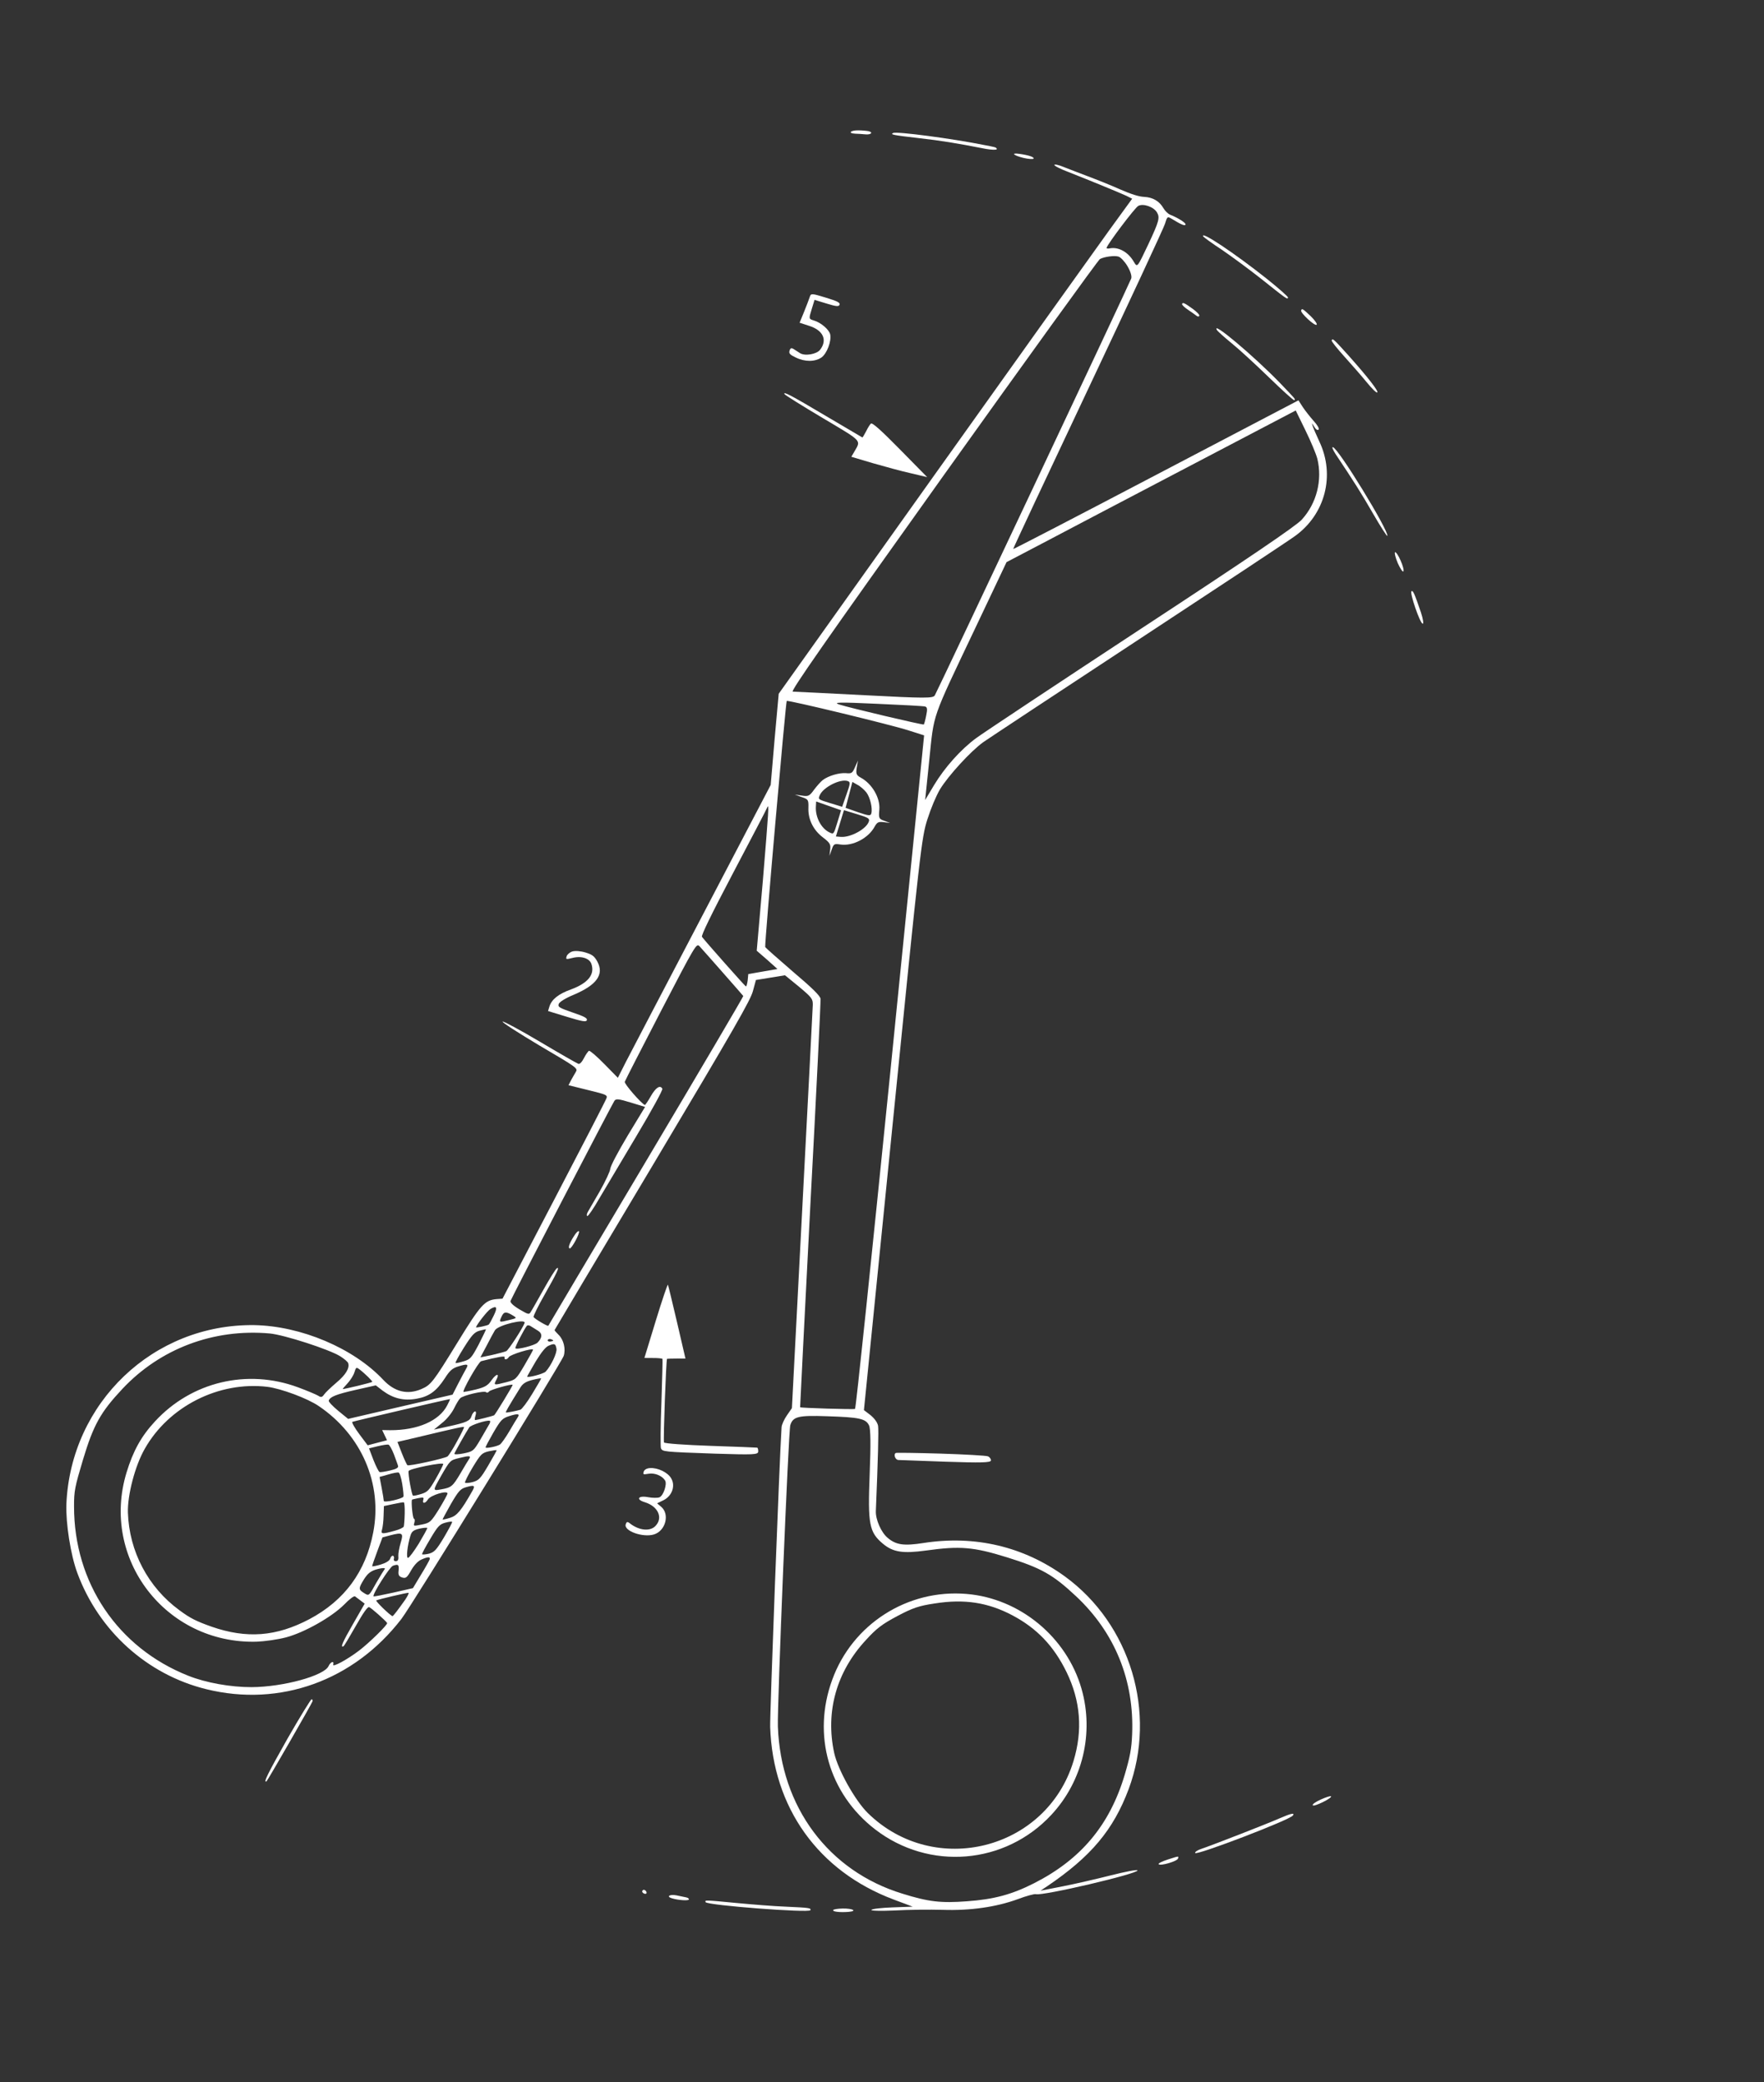 <?xml version="1.0" encoding="UTF-8"?> <svg xmlns="http://www.w3.org/2000/svg" width="450" height="531" viewBox="0 0 450 531" fill="none"><rect x="0" y="0" width="450" height="531" fill="#333333" stroke="none"/><path d="M260.084 39.244C257.77 38.922 258.518 39.633 261.073 40.27C262.424 40.586 263.608 40.658 263.676 40.438C263.797 40.041 262.443 39.578 260.084 39.244Z" fill="white"></path><path d="M268.969 42.059C268.901 42.279 270.528 43.114 272.649 43.907C277.647 45.869 285.492 49.087 287.353 49.946L288.816 50.682L282.905 58.815C279.647 63.319 259.342 91.707 237.787 121.98L198.65 176.938L197.6 188.582L196.608 200.196L179.199 233.474C169.603 251.769 160.845 268.585 159.689 270.788L157.617 274.884L154.157 271.365C152.284 269.442 150.524 267.939 150.263 268.004C150.046 268.083 149.454 268.915 148.981 269.832C148.48 270.837 147.912 271.435 147.559 271.327C147.206 271.219 142.852 268.73 137.829 265.748C132.806 262.765 128.456 260.422 128.226 260.545C127.938 260.698 132.18 263.394 137.603 266.644C147.381 272.382 147.456 272.453 146.867 273.431C146.559 273.965 145.971 274.943 145.623 275.608L145.025 276.776L150.003 278.009C154.718 279.16 154.969 279.285 154.726 280.079C154.591 280.52 148.551 292.232 141.338 306.046L128.192 331.218L126.662 331.329C123.633 331.609 122.597 332.789 116.638 342.498C110.497 352.49 109.931 353.234 107.491 354.273C103.939 355.793 100.663 354.985 97.784 351.934C90.181 343.82 76.757 338.173 64.856 337.961C39.145 337.63 18.048 357.718 16.933 383.624C16.762 388.445 18.002 396.543 19.724 401.171C25.189 415.965 37.555 427.126 52.638 430.819C71.392 435.442 90.255 428.662 102.41 412.886C104.955 409.611 143.311 347.418 143.81 345.786C144.35 344.021 143.796 341.728 142.538 340.476C141.91 339.849 141.444 339.321 141.471 339.233C141.498 339.144 152.715 320.282 166.442 297.314C187.506 262.018 191.462 255.073 192.075 252.752L192.837 249.945L196.544 249.341L200.25 248.737L203.841 251.668C207.107 254.403 207.379 254.776 207.344 256.309C207.309 257.215 206.104 280.729 204.643 308.556L202.017 359.137L200.722 361.009C200.032 362.004 199.423 363.362 199.38 363.976C198.82 372.441 196.39 437.219 196.471 440.428C197.164 461.049 208.765 477.236 227.936 484.446L232.827 486.279L227.753 486.465C224.924 486.565 222.478 486.831 222.296 487.113C222.126 487.351 224.813 487.4 228.283 487.254C231.723 487.051 237.239 487 240.54 487.092C247.61 487.323 254.125 486.371 259.606 484.38C261.789 483.552 263.892 482.988 264.245 483.096C265.921 483.608 290.4 477.87 290.174 477.029C290.11 476.768 287.03 477.371 283.318 478.311C279.605 479.251 274.105 480.513 271.026 481.115L265.434 482.205L267.128 481.082C278.322 473.503 284.018 466.704 287.917 456.316C295.178 436.824 288.391 414.196 271.607 402.022C261.097 394.419 248.719 391.504 235.605 393.527C230.589 394.31 228.597 394.039 226.45 392.225C224.795 390.85 223.341 387.559 223.432 385.368C223.987 372.028 224.17 364.798 223.995 363.635C223.827 362.764 223.072 361.761 222.073 360.925L220.391 359.639L227.711 286.754C234.748 216.533 235.085 213.693 236.559 209.029C237.52 206.042 238.759 203.092 239.781 201.33C241.911 197.832 247.636 191.572 250.848 189.273C252.196 188.334 269.913 176.621 290.316 163.22C310.72 149.82 328.738 137.909 330.357 136.716C338.085 131.165 340.651 121.19 336.568 112.608C335.873 111.093 335.13 109.419 334.925 108.825C334.577 107.754 334.577 107.754 335.261 108.832C335.673 109.536 336.074 109.804 336.389 109.562C336.602 109.338 336.037 108.345 335.092 107.333C334.161 106.276 332.909 104.687 332.317 103.783L331.239 102.102L294.878 121.143C274.883 131.629 258.487 140.127 258.47 140.026C258.395 139.954 266.97 121.684 277.489 99.424C287.994 77.209 296.857 58.157 297.18 57.099C297.76 55.201 297.818 55.17 298.84 55.772C301.36 57.315 302.304 57.7 302.439 57.258C302.56 56.861 300.543 55.569 298.479 54.745C297.963 54.539 297.184 53.771 296.772 53.066C295.765 51.31 294.091 50.316 291.855 50.212C290.569 50.157 288.628 49.563 285.691 48.28C283.314 47.215 279.658 45.76 277.492 44.953C275.37 44.16 272.57 43.063 271.361 42.597C270.122 42.074 269.036 41.838 268.969 42.059ZM295.136 54.158C295.929 55.51 295.703 56.406 292.933 62.314C290.091 68.296 290.149 68.266 289.25 66.785C287.8 64.267 285.359 62.942 283.165 63.333C282.642 63.463 282.232 63.385 282.286 63.209C282.623 62.106 289.516 52.971 290.38 52.511C291.648 51.837 294.268 52.735 295.136 54.158ZM287.614 67.877C288.376 69.171 288.772 70.402 288.583 71.02C288.286 71.991 239.414 175.694 238.477 177.338C238.044 178.122 236.117 178.113 220.538 177.307C210.893 176.82 202.679 176.384 202.242 176.395C201.57 176.383 210.319 163.859 240.618 121.398C262.205 91.182 280.188 66.283 280.592 66.068C281.744 65.456 284.304 65.129 285.319 65.439C285.893 65.614 286.913 66.698 287.614 67.877ZM336.05 116.985C337.383 122.411 335.898 128.374 332.063 132.557C330.556 134.171 319.22 141.9 290.861 160.492C269.366 174.621 250.545 187.106 249.041 188.238C245.128 191.095 240.941 195.798 238.279 200.243L236.01 204.037L237.066 193.794C238.322 181.633 237.519 183.945 248.761 160.265L256.773 143.367L265.849 138.614C270.861 135.948 287.457 127.27 302.741 119.253L330.545 104.688L333.007 109.735C334.376 112.517 335.742 115.782 336.05 116.985ZM236.272 182.502C236.04 183.734 235.73 184.749 235.672 184.779C235.428 184.946 216.752 180.54 214.118 179.687C212.322 179.09 214.117 179.059 223.585 179.493C230.014 179.769 235.568 180.068 235.965 180.189C236.552 180.32 236.625 180.873 236.272 182.502ZM227.126 273.356C222.357 320.532 218.352 359.209 218.121 359.331C217.776 359.515 204.25 359.096 204.113 358.91C204.096 358.808 205.264 335.571 206.727 307.263C208.248 278.924 209.391 255.294 209.319 254.741C209.257 253.999 207.102 251.893 202.27 247.81C198.451 244.52 195.301 241.724 195.209 241.551C195.014 240.768 200.452 178.936 200.696 178.769C201.201 178.537 227.442 184.869 231.828 186.306L235.742 187.551L227.126 273.356ZM194.608 224.577L193.043 242.481L195.714 244.793L198.327 247.136L194.607 247.784L190.887 248.432L190.737 250.027C190.613 250.906 190.442 251.625 190.265 251.571C190.044 251.504 179.785 239.925 179.074 238.935C178.846 238.576 181.33 233.449 187.083 222.518C191.694 213.747 195.608 206.307 195.716 205.954C196.239 204.715 196.084 206.646 194.608 224.577ZM184.322 247.97C187.191 251.211 189.581 253.968 189.612 254.025C189.673 254.14 178.531 273.074 164.835 296.099C151.152 319.081 139.908 338.031 139.881 338.119C139.8 338.384 136.408 336.382 136.118 335.908C135.982 335.722 137.26 333.121 138.923 330.204C142.054 324.695 142.886 322.923 142.039 323.484C141.75 323.637 140.235 326.069 138.643 328.912C137.05 331.754 135.583 334.345 135.329 334.702C134.95 335.31 134.686 335.229 132.478 333.927C130.848 332.946 130.114 332.191 130.235 331.794C130.464 331.044 156.012 281.871 156.742 280.744C157.152 280.193 157.766 280.236 160.899 281.194L164.561 282.313L160.188 289.517C157.612 293.843 155.786 297.29 155.689 298.081C155.619 298.783 154.399 301.353 153.03 303.781C151.617 306.196 150.261 308.58 149.967 309.069C149.659 309.602 149.612 310.07 149.833 310.138C150.054 310.205 151.447 308.171 152.901 305.624C154.386 303.134 158.67 295.904 162.424 289.621C166.276 283.175 169.123 277.966 168.969 277.678C168.418 276.641 167.283 277.355 166.025 279.576C165.298 280.85 164.608 281.845 164.52 281.818C163.681 281.562 159.217 276.434 159.379 275.905C159.487 275.552 163.661 267.419 168.603 257.881C177.388 240.977 177.656 240.577 178.403 241.288C178.808 241.701 181.453 244.728 184.322 247.97ZM125.964 335.506C125.424 336.644 124.879 337.635 124.68 337.815C124.409 338.07 121.36 338.731 121.428 338.51C121.755 337.597 124.358 334.291 125.12 333.849C126.716 332.889 126.992 333.408 125.964 335.506ZM221.701 363.561C222.103 364.456 222.158 368.381 221.854 376.008C221.359 388.835 221.729 390.782 225.262 393.743C227.841 395.882 230.332 396.258 236.223 395.453C244.891 394.242 248.328 394.521 256.919 397.195C265.598 399.896 268.604 401.587 274.493 407.102C284.433 416.412 289.382 428.636 288.807 442.355C288.664 445.979 288.278 448.032 286.92 452.634C283.083 465.502 275.728 474.254 263.737 480.335C258.088 483.192 253.565 484.415 246.659 484.91C240.089 485.41 236.869 485.053 230.219 482.973C211.333 477.201 199.158 460.838 198.438 440.306C198.262 435.041 201.143 364.998 201.602 363.497C202.276 361.291 203.639 360.936 210.987 361.203C219.255 361.463 220.884 361.816 221.701 363.561ZM130.958 335.585C131.892 336.16 131.834 336.191 129.905 336.662C127.294 337.312 127.25 337.298 127.956 335.777C128.551 334.463 129.134 334.449 130.958 335.585ZM133.821 337.425C133.288 338.854 129.746 344.285 129.17 344.592C128.723 344.793 127.099 345.213 125.488 345.589L122.555 346.188L124.144 343.2C124.992 341.53 125.969 339.753 126.263 339.264C127.048 337.96 134.243 336.203 133.821 337.425ZM137.227 339.383C138.413 340.083 138.367 341.179 137.114 342.436C136.417 343.14 131.704 344.353 131.472 343.848C131.306 343.604 133.868 338.694 134.437 338.096C134.623 337.96 135.047 337.993 135.404 338.247C135.804 338.514 136.575 338.991 137.227 339.383ZM141.13 341.927C141.103 342.015 140.74 342.097 140.333 342.166C139.94 342.19 139.658 342.007 139.725 341.787C139.806 341.522 140.169 341.44 140.522 341.548C140.875 341.656 141.157 341.838 141.13 341.927ZM141.955 343.964C142.17 344.995 140.562 348.363 139.198 349.828C138.629 350.426 134.336 351.526 134.484 351.041C134.525 350.908 135.533 349.19 136.665 347.22C138.11 344.863 139.199 343.508 139.965 343.211C141.467 342.56 141.718 342.685 141.955 343.964ZM122.108 342.916C120.296 346.318 119.998 346.661 118.347 347.17C117.333 347.487 116.404 347.686 116.227 347.632C116.051 347.578 117.028 345.802 118.347 343.696C120.41 340.419 121.05 339.746 122.369 339.377C123.21 339.151 123.935 338.987 123.966 339.045C123.997 339.102 123.179 340.831 122.108 342.916ZM133.828 348.138C131.63 351.857 131.572 351.888 129.107 352.533C126.018 353.326 125.872 353.33 126.569 351.999C127.546 350.223 126.684 350.201 125.415 351.984C124.471 353.336 123.753 353.792 121.403 354.376C119.837 354.766 118.412 355.006 118.266 355.01C117.781 354.861 122.058 347.339 122.74 347.162C127.032 346.061 128.864 345.753 128.742 346.15C128.513 346.9 129.344 346.864 129.821 346.093C130.257 345.455 135.746 343.755 135.991 344.216C136.009 344.318 135.032 346.094 133.828 348.138ZM135.779 355.489C134.504 357.608 133.133 359.409 132.757 359.535C131.743 359.852 129.332 360.322 129.067 360.241C128.891 360.187 129.618 358.913 132.662 354.006C133.348 352.865 134.124 352.378 135.748 351.958C136.952 351.65 137.969 351.479 138.044 351.55C138.061 351.652 137.04 353.414 135.779 355.489ZM118.934 349.038C118.626 349.571 117.72 351.272 116.899 352.855L115.452 355.693L102.16 358.771L88.81 361.88L86.262 359.799C84.876 358.651 83.781 357.496 83.862 357.232C84.159 356.261 85.704 355.624 90.682 354.491L95.864 353.325L97.62 354.682C100.297 356.658 102.985 357.335 106.254 356.742C109.465 356.18 111.329 354.819 113.507 351.48C114.715 349.582 115.385 348.967 116.877 348.506C119.223 347.775 119.62 347.897 118.934 349.038ZM128.522 357.131C127.261 359.206 126.151 360.942 126.049 360.959C125.487 361.221 121.411 362.243 121.19 362.176C121.058 362.135 121.132 361.579 121.32 360.961C121.509 360.343 121.454 359.892 121.135 359.988C120.874 360.053 120.478 360.559 120.303 361.132C119.925 362.368 119.075 362.783 114.371 363.807L110.699 364.614L112.758 362.928C113.961 361.992 115.206 360.443 115.818 359.231C116.345 358.138 117.045 356.952 117.387 356.623C118.156 355.844 123.656 354.582 124.033 355.084C124.214 355.284 124.532 355.188 124.773 354.875C125.155 354.413 130.59 352.89 130.787 353.192C130.805 353.293 129.783 355.056 128.522 357.131ZM86.833 345.933C87.842 346.579 88.722 347.33 88.817 347.649C89.244 348.937 88.192 350.642 85.79 352.659C84.419 353.831 82.993 355.181 82.641 355.701C82.191 356.383 81.842 356.421 81.204 355.985C80.714 355.691 78.368 354.684 75.982 353.81C63.062 349.041 48.858 352.419 39.551 362.505C36.027 366.301 33.961 370.06 32.289 375.532C25.572 397.506 42.263 419.301 65.411 418.705C67.51 418.623 70.885 418.159 72.987 417.595C77.714 416.338 84.664 412.383 87.796 409.239C89.076 407.893 90.323 406.972 90.56 407.141C90.754 407.296 91.423 407.791 91.974 408.2L93.03 409.005L90.038 414.218C87.353 418.898 86.718 420.344 87.64 419.854C87.812 419.762 89.199 417.436 90.764 414.682C92.651 411.35 93.764 409.76 94.161 409.882C94.647 410.03 98.408 413.351 98.759 413.941C98.987 414.3 94.229 418.973 91.651 420.935C88.63 423.244 84.756 425.341 84.999 424.547C85.323 423.488 84.309 423.805 83.826 424.912C82.735 427.377 72.254 430.253 64.184 430.295C58.872 430.312 52.509 429.188 47.997 427.374C30.011 420.237 18.867 403.659 18.888 384.173C18.877 380.262 19.099 379.22 21.146 372.367C23.839 363.396 25.641 360.183 31.228 354.219C40.88 343.95 54.514 338.805 68.836 340.095C72.493 340.44 84.044 344.164 86.833 345.933ZM132.062 361.494C131.794 361.895 130.827 363.481 129.904 365.08C128.994 366.636 127.908 368.137 127.593 368.378C126.906 368.892 124.03 369.46 123.877 369.172C123.815 369.057 124.721 367.356 125.854 365.386C127.771 362.112 128.127 361.739 129.893 361.169C132.138 360.456 132.681 360.573 132.062 361.494ZM93.912 351.185C94.541 351.811 95.007 352.339 94.98 352.428C94.926 352.604 87.686 354.348 87.422 354.267C87.378 354.253 87.916 353.598 88.627 352.85C89.351 352.058 90.166 350.812 90.409 350.017C90.827 348.65 90.885 348.619 91.823 349.34C92.373 349.749 93.314 350.616 93.912 351.185ZM114.09 358.413C112.059 362.376 106.544 364.791 99.508 364.764L97.493 364.727L98.109 366.025L98.726 367.323L96.261 367.969L93.796 368.615L91.636 365.735C90.473 364.174 89.694 362.777 89.88 362.641C90.226 362.458 114.487 356.798 114.765 356.835C114.854 356.862 114.536 357.585 114.09 358.413ZM124.738 363.356C124.43 363.889 123.422 365.608 122.486 367.252C120.791 370.111 120.676 370.172 118.252 370.686C116.916 370.953 115.837 371.009 115.918 370.744C116.053 370.303 118.903 365.24 119.705 364.037C120.128 363.443 124.094 362.146 124.946 362.359C125.123 362.413 125.076 362.881 124.738 363.356ZM116.584 367.619C115.566 369.527 114.47 371.219 114.155 371.46C113.366 371.991 104.309 373.999 103.921 373.688C103.772 373.545 103.125 372.19 102.501 370.6L101.393 367.752L106.225 366.624C116.845 364.08 118.283 363.796 118.375 363.969C118.436 364.084 117.645 365.724 116.584 367.619ZM124.547 373.768C122.545 377.16 122.132 377.565 120.552 377.999C119.609 378.241 118.72 378.307 118.629 378.135C118.55 377.918 119.425 376.159 120.602 374.203C122.635 370.867 122.919 370.568 124.689 370.144C125.72 369.929 126.636 369.774 126.697 369.89C126.728 369.947 125.751 371.723 124.547 373.768ZM81.358 358.637C92.227 366.012 97.603 378.415 95.215 390.808C93.306 400.839 87.872 408.201 78.942 412.95C70.487 417.41 62.926 417.994 53.944 414.862C50.071 413.486 48.519 412.722 45.768 410.675C37.798 404.862 32.94 395.657 32.633 385.769C32.493 381.335 34.463 373.784 36.925 369.518C43.031 358.696 55.815 352.23 68.2 353.699C71.684 354.137 78.491 356.651 81.358 358.637ZM119.632 372.169C119.364 372.57 118.397 374.156 117.474 375.755C115.486 379.104 115.157 379.389 112.556 379.849C110.362 380.24 110.348 380.284 112.458 376.538C114.835 372.392 114.822 372.436 117.172 371.851C119.783 371.202 120.251 371.249 119.632 372.169ZM100.48 370.899C100.95 372.201 101.465 373.516 101.547 373.879C101.704 374.313 101.057 374.694 99.504 375.039C98.256 375.333 97.035 375.539 96.828 375.428C96.607 375.36 95.916 373.991 95.261 372.344L94.136 369.394L96.327 368.858C97.575 368.564 98.796 368.358 99.104 368.452C99.369 368.533 99.996 369.641 100.48 370.899ZM111.147 377.199C109.497 380.072 109.07 380.52 107.521 381.012C106.507 381.329 105.578 381.528 105.357 381.46C105.048 381.366 104.051 375.947 104.236 375.183C104.367 374.596 113.109 372.829 113.08 373.399C113.043 373.677 112.181 375.392 111.147 377.199ZM120.478 380.292C117.655 385.267 116.578 386.579 114.826 387.104C113.812 387.422 112.984 387.603 112.91 387.532C112.893 387.43 113.87 385.654 115.043 383.552C116.96 380.278 117.471 379.711 118.848 379.311C121.021 378.673 121.303 378.856 120.478 380.292ZM102.61 378.45C102.854 380.02 102.993 381.461 102.925 381.682C102.75 382.255 97.931 383.34 97.903 382.801C97.896 382.509 97.669 381.04 97.368 379.501L96.83 376.683L99.047 376.058C100.221 375.693 101.441 375.487 101.662 375.554C101.94 375.591 102.353 376.923 102.61 378.45ZM111.969 384.928C109.905 388.206 109.706 388.386 107.644 388.817C105.436 389.252 105.436 389.252 105.706 388.37C105.868 387.84 105.813 387.389 105.592 387.322C105.283 387.227 104.862 383.239 105.091 382.489C105.105 382.444 105.83 382.28 106.658 382.099C108.038 381.845 108.17 381.886 107.981 382.504C107.658 383.563 108.489 383.527 109.162 382.43C109.835 381.333 114.195 380.012 114.159 380.918C114.109 381.24 113.132 383.016 111.969 384.928ZM103.239 386.023C103.204 387.557 103.082 389.063 103.001 389.328C102.92 389.593 101.896 390.1 100.692 390.408C97.475 391.306 97.095 391.286 97.459 390.095C97.634 389.521 97.828 387.94 97.853 386.597L97.936 384.113L100.361 383.6C101.653 383.319 102.874 383.114 103.006 383.154C103.183 383.208 103.273 384.49 103.239 386.023ZM113.244 392.121C111.283 395.381 110.798 395.861 109.422 396.26C108.537 396.472 107.75 396.521 107.689 396.406C107.583 396.277 108.56 394.501 109.751 392.501C111.654 389.271 112.152 388.748 113.573 388.362C114.471 388.106 115.272 388.013 115.333 388.128C115.438 388.257 114.461 390.033 113.244 392.121ZM106.832 393.683C105.597 395.67 104.369 397.321 104.077 397.329C103.582 397.37 103.912 394.238 104.694 391.679C105.032 390.576 105.475 390.229 107.086 389.853C108.117 389.637 109.006 389.571 109.009 389.717C108.999 389.907 108.022 391.683 106.832 393.683ZM102.215 393.478C101.85 394.67 101.568 396.224 101.614 396.865C101.71 397.811 101.514 398.137 100.975 398.166C100.582 398.19 100.371 397.933 100.479 397.58C100.587 397.227 100.504 396.864 100.24 396.783C100.019 396.715 99.677 397.045 99.529 397.53C99.367 398.06 98.418 398.638 97.143 399.021C95.97 399.386 94.953 399.557 94.936 399.456C94.918 399.354 95.489 397.647 96.241 395.657L97.568 392.106L99.67 391.543C102.701 390.781 102.983 390.963 102.215 393.478ZM109.604 397.715C109.523 397.98 108.546 399.756 107.396 401.624L105.337 405.047L100.359 406.179C97.616 406.788 95.306 407.24 95.289 407.139C94.983 406.563 99.421 399.62 100.231 399.337C101.634 398.85 101.815 399.049 101.678 400.6C101.545 401.669 101.759 402.072 102.598 402.328C103.524 402.611 103.839 402.37 104.901 400.475C105.712 399.083 106.637 398.111 107.576 397.722C109.192 397.01 109.82 397.009 109.604 397.715ZM98.051 400.312C97.896 400.505 96.942 402.047 95.921 403.81C94.176 406.992 94.105 407.066 93.052 406.407C91.422 405.426 91.401 405.178 92.761 402.94C93.715 401.398 94.429 400.797 95.775 400.34C97.528 399.814 98.593 399.802 98.051 400.312ZM103.382 407.972C101.761 410.275 100.292 412.238 100.116 412.184C99.498 411.995 95.699 408.325 95.987 408.172C96.505 407.896 103.833 406.18 104.199 406.243C104.389 406.253 104.001 407.051 103.382 407.972Z" fill="white"></path><path d="M218.11 195.671C217.462 197.161 217.262 197.341 215.813 197.188C214.117 197.056 211.421 197.824 209.931 198.912C209.429 199.29 208.407 200.425 207.673 201.406C206.502 203.027 206.214 203.18 204.558 202.915L202.756 202.654L204.494 203.282C206.202 203.852 206.263 203.967 206.226 205.982C206.096 208.934 207.465 211.716 209.934 213.581C211.735 214.951 211.949 215.354 211.779 216.702L211.585 218.283L212.159 216.721C212.662 215.234 212.79 215.129 214.446 215.394C217.595 215.826 221.557 213.756 223.132 210.812C223.761 209.701 224.107 209.517 225.454 209.688L227.079 209.895L225.65 209.362C224.207 208.873 224.115 208.7 224.322 206.447C224.554 203.478 222.464 199.896 219.608 198.348C218.453 197.706 218.314 197.373 218.552 195.806L218.87 193.973L218.11 195.671ZM215.949 202.585L214.832 205.766L211.743 204.822C208.698 203.891 208.654 203.878 209.124 202.815C209.978 200.808 214.272 198.599 216.214 199.192C216.964 199.421 216.958 199.757 215.949 202.585ZM221.016 202.107C221.982 203.368 222.652 206.226 222.261 207.506C222.072 208.123 221.56 208.063 218.895 207.152L215.714 206.035L216.58 202.73L217.446 199.424L218.719 200.151C219.473 200.526 220.458 201.406 221.016 202.107ZM213.618 209.737C212.688 212.782 212.674 212.826 211.625 212.312C209.513 211.329 207.981 208.448 208.132 205.744L208.201 204.414L211.381 205.531L214.562 206.648L213.618 209.737ZM221.654 209.491C221.074 211.389 217.072 213.591 214.558 213.45L213.242 213.337L214.267 209.983L215.292 206.63L218.601 207.641C221.513 208.532 221.883 208.741 221.654 209.491Z" fill="white"></path><path d="M146.446 315.224C145.265 317.034 144.843 318.256 145.329 318.404C145.814 318.553 148.045 314.41 147.685 314.01C147.535 313.868 146.949 314.364 146.446 315.224Z" fill="white"></path><path d="M246.545 406.52C231.494 405.249 217.46 414.228 212.313 428.384C207.136 442.482 211.438 457.451 223.227 466.554C237.009 477.184 256.41 475.587 268.219 462.84C276.192 454.276 279.124 442.001 275.907 430.741C272.13 417.525 260.147 407.638 246.545 406.52ZM258.286 411.99C264.514 415.293 268.831 419.797 272.093 426.487C275.648 433.798 276.246 441.314 273.845 449.169C266.971 471.818 238.414 479.06 221.401 462.426C218.169 459.267 213.768 451.408 212.813 447.112C210.521 436.617 213.358 426.387 220.904 418.272C223.589 415.329 224.978 414.258 228.895 412.174C232.813 410.091 234.477 409.538 238.418 408.958C245.977 407.746 252.058 408.688 258.286 411.99Z" fill="white"></path><path d="M251.214 37.015C242.852 35.328 228.706 33.465 227.841 33.924C227.048 34.309 227.68 34.454 234.53 35.245C240.078 35.879 243.668 36.446 251.544 37.984C252.966 38.226 254.208 38.268 254.275 38.047C254.343 37.827 254.03 37.586 253.62 37.509C253.178 37.374 252.079 37.183 251.214 37.015Z" fill="white"></path><path d="M218.979 33.245C216.963 33.208 216.195 33.986 218.139 34.098C218.855 34.124 219.995 34.183 220.741 34.266C222.19 34.419 222.83 33.746 221.567 33.457C221.113 33.366 219.942 33.25 218.979 33.245Z" fill="white"></path><path d="M306.954 60.325C307.09 60.511 309.217 62.078 311.71 63.708C314.145 65.37 318.636 68.672 321.629 71.034C328.227 76.283 328.421 76.439 328.582 75.91C328.65 75.689 326.217 73.546 323.193 71.126C314.883 64.534 306.066 58.654 306.954 60.325Z" fill="white"></path><path d="M331.92 79.198C331.731 79.816 335.408 83.255 335.879 82.82C336.079 82.64 335.412 81.664 334.41 80.682C332.316 78.692 332.109 78.58 331.92 79.198Z" fill="white"></path><path d="M339.714 86.84C339.646 87.06 341.109 88.906 342.985 90.976C344.861 93.045 347.432 96.001 348.696 97.546C349.961 99.091 351.144 100.272 351.344 100.092C351.73 99.776 348.85 96.097 343.999 90.658C340.14 86.391 339.916 86.178 339.714 86.84Z" fill="white"></path><path d="M301.549 77.537C301.482 77.757 302.154 78.397 303.075 79.016C303.995 79.635 304.947 80.312 305.259 80.552C305.572 80.793 305.863 80.785 305.944 80.52C306.025 80.256 305.247 79.487 304.221 78.739C302.125 77.23 301.697 77.051 301.549 77.537Z" fill="white"></path><path d="M310.428 84.16C310.582 84.448 312.284 85.981 314.176 87.525C316.113 89.082 320.402 93.046 323.752 96.29C327.103 99.533 329.971 102.147 330.144 102.055C330.548 101.84 330.684 102.027 326.516 97.665C319.878 90.812 308.979 81.642 310.428 84.16Z" fill="white"></path><path d="M340.707 115.799C345.667 123.25 347.065 125.462 350.254 130.972C352.177 134.31 353.848 136.895 353.915 136.675C354.306 135.395 341.474 114.393 340.035 114.05C339.682 113.942 340.023 114.722 340.707 115.799Z" fill="white"></path><path d="M206.574 75.722C206.399 76.295 205.74 77.976 205.122 79.524L203.981 82.311L206.438 83.111C209.999 84.247 211.127 86.715 209.204 89.215C208.328 90.346 205.32 90.874 204.073 90.059C203.673 89.792 202.946 89.328 202.501 89.048C201.893 88.669 201.632 88.734 201.416 89.44C201.2 90.146 201.53 90.488 203.007 91.18C205.357 92.333 207.924 92.298 209.574 91.162C210.936 90.178 212.128 87.069 211.792 85.326C211.542 84.091 209.483 82.304 207.63 81.738C206.306 81.333 206.306 81.333 207.048 78.906L207.79 76.479L210.879 77.423C213.35 78.179 214.008 78.235 214.17 77.706C214.331 77.176 213.666 76.828 210.621 75.897C207.047 74.805 206.857 74.795 206.574 75.722Z" fill="white"></path><path d="M355.875 140.844C355.675 141.024 356.013 142.285 356.572 143.614C357.175 144.956 357.798 145.919 357.997 145.738C358.197 145.558 357.903 144.31 357.3 142.968C356.741 141.639 356.061 140.708 355.875 140.844Z" fill="white"></path><path d="M200.146 100.536C200.268 100.766 204.643 103.502 209.829 106.583C220.156 112.731 219.646 112.189 217.969 115.15L217.171 116.499L222.656 118.127C225.67 119 229.991 120.176 232.295 120.687L236.524 121.69L229.604 114.654C224.781 109.754 222.511 107.709 222.169 108.039C221.912 108.25 221.337 109.184 220.935 110.026C220.475 110.898 220.069 111.595 219.981 111.568C219.937 111.554 215.729 109.062 210.618 106.052C201.594 100.689 199.673 99.716 200.146 100.536Z" fill="white"></path><path d="M360.065 150.807C359.595 151.242 362.194 158.84 362.9 159.056C363.239 159.208 363.047 157.943 362.477 156.176C360.823 151.328 360.451 150.491 360.065 150.807Z" fill="white"></path><path d="M145.992 242.67C145.355 242.862 144.698 243.433 144.563 243.874C144.307 244.712 144.351 244.726 146.019 244.319C148.325 243.721 150.429 244.413 150.89 245.904C151.76 248.583 149.99 250.744 145.637 252.356C142.44 253.502 140.71 254.903 140.143 256.756L139.806 257.859L144.66 259.343C148.631 260.557 149.554 260.694 149.716 260.165C149.864 259.679 149.08 259.246 146.106 258.241C142.661 257.043 142.291 256.834 142.52 256.083C142.682 255.554 144.234 254.581 146.386 253.695C152.264 251.197 154.138 248.538 152.392 245.254C151.612 243.857 151.106 243.461 149.341 242.922C148.105 242.544 146.687 242.449 145.992 242.67Z" fill="white"></path><path d="M167.304 336.804L164.391 346.335L166.654 346.351C167.865 346.335 168.934 346.469 168.995 346.584C169.056 346.7 168.933 351.68 168.734 357.698C168.491 363.703 168.477 368.958 168.603 369.334C168.992 370.273 169.138 370.269 182.549 370.75C192.204 371.047 193.371 371.018 193.423 370.214C193.439 369.688 193.327 369.267 193.15 369.214C193.018 369.173 187.627 368.973 181.229 368.754C174.83 368.535 169.493 368.159 169.384 367.884C169.166 367.335 169.931 346.678 170.162 346.555C170.264 346.538 171.386 346.495 172.642 346.493L174.86 346.495L172.716 337.252C171.522 332.159 170.48 327.835 170.388 327.663C170.309 327.446 168.896 331.597 167.304 336.804Z" fill="white"></path><path d="M239.967 370.734C233.847 370.552 228.707 370.477 228.535 370.569C227.857 370.893 228.375 372.354 229.193 372.362C229.617 372.395 235.109 372.579 241.362 372.801C250.244 373.103 252.723 373.041 252.797 372.484C252.816 372.104 252.483 371.617 252.011 371.424C251.539 371.232 246.131 370.93 239.967 370.734Z" fill="white"></path><path d="M165.84 374.425C165.009 374.46 164.362 374.842 164.213 375.327C163.984 376.077 164.072 376.104 165.497 375.864C167.067 375.62 168.866 376.363 169.656 377.569C170.248 378.474 169.242 381.447 168.246 381.867C167.798 382.068 166.499 382.056 165.355 381.852C162.803 381.361 162.1 382.401 164.483 383.129C167.836 384.154 169.178 387.025 167.289 389.101C165.942 390.667 162.987 390.391 160.588 388.452C160.038 388.042 159.821 388.121 159.618 388.783C159.106 390.46 163.98 392.191 166.791 391.361C169.761 390.484 170.91 386.251 168.701 384.322L167.628 383.415L169.272 382.614C171.434 381.538 172.362 378.975 171.218 377.034C170.334 375.509 167.807 374.302 165.84 374.425Z" fill="white"></path><path d="M336.954 458.946C335.612 459.549 334.694 460.185 334.905 460.443C335.265 460.842 339.807 458.612 339.562 458.151C339.47 457.978 338.297 458.343 336.954 458.946Z" fill="white"></path><path d="M326.578 463.69C323.951 464.865 309.7 470.448 306.255 471.615C305.388 471.929 304.771 472.367 304.894 472.598C305.217 473.276 328.984 464.184 329.816 463.039C330.395 462.251 329.249 462.528 326.578 463.69Z" fill="white"></path><path d="M297.87 474.269C296.422 474.744 295.399 475.251 295.579 475.451C296.001 475.966 300.29 474.719 300.505 474.013C300.708 473.352 300.867 473.304 297.87 474.269Z" fill="white"></path><path d="M73.348 443.416C68.303 452.344 67.066 454.813 67.988 454.322C68.218 454.2 79.532 434.547 79.735 433.885C79.802 433.665 79.68 433.434 79.503 433.38C79.327 433.326 76.55 437.833 73.348 443.416Z" fill="white"></path><path d="M214.974 486.757C213.661 486.79 212.6 486.948 212.533 487.169C212.411 487.566 214.226 487.783 216.499 487.609C218.785 487.391 217.542 486.722 214.974 486.757Z" fill="white"></path><path d="M200.501 486.285C197.638 486.182 191.89 485.728 187.764 485.335C179.937 484.583 179.703 484.56 180.009 485.136C180.438 485.943 206.512 487.929 206.741 487.179C206.916 486.606 206.448 486.559 200.501 486.285Z" fill="white"></path><path d="M172.578 483.4C170.847 483.064 169.885 483.686 171.385 484.145C173.018 484.644 175.62 484.812 175.728 484.459C175.795 484.238 175.483 483.998 175.072 483.921C174.617 483.83 173.487 483.581 172.578 483.4Z" fill="white"></path><path d="M163.837 482.322C163.769 482.543 164.011 482.858 164.408 482.98C164.762 483.088 165.006 482.921 164.941 482.659C164.889 482.354 164.634 482.083 164.369 482.002C164.148 481.934 163.918 482.057 163.837 482.322Z" fill="white"></path></svg> 